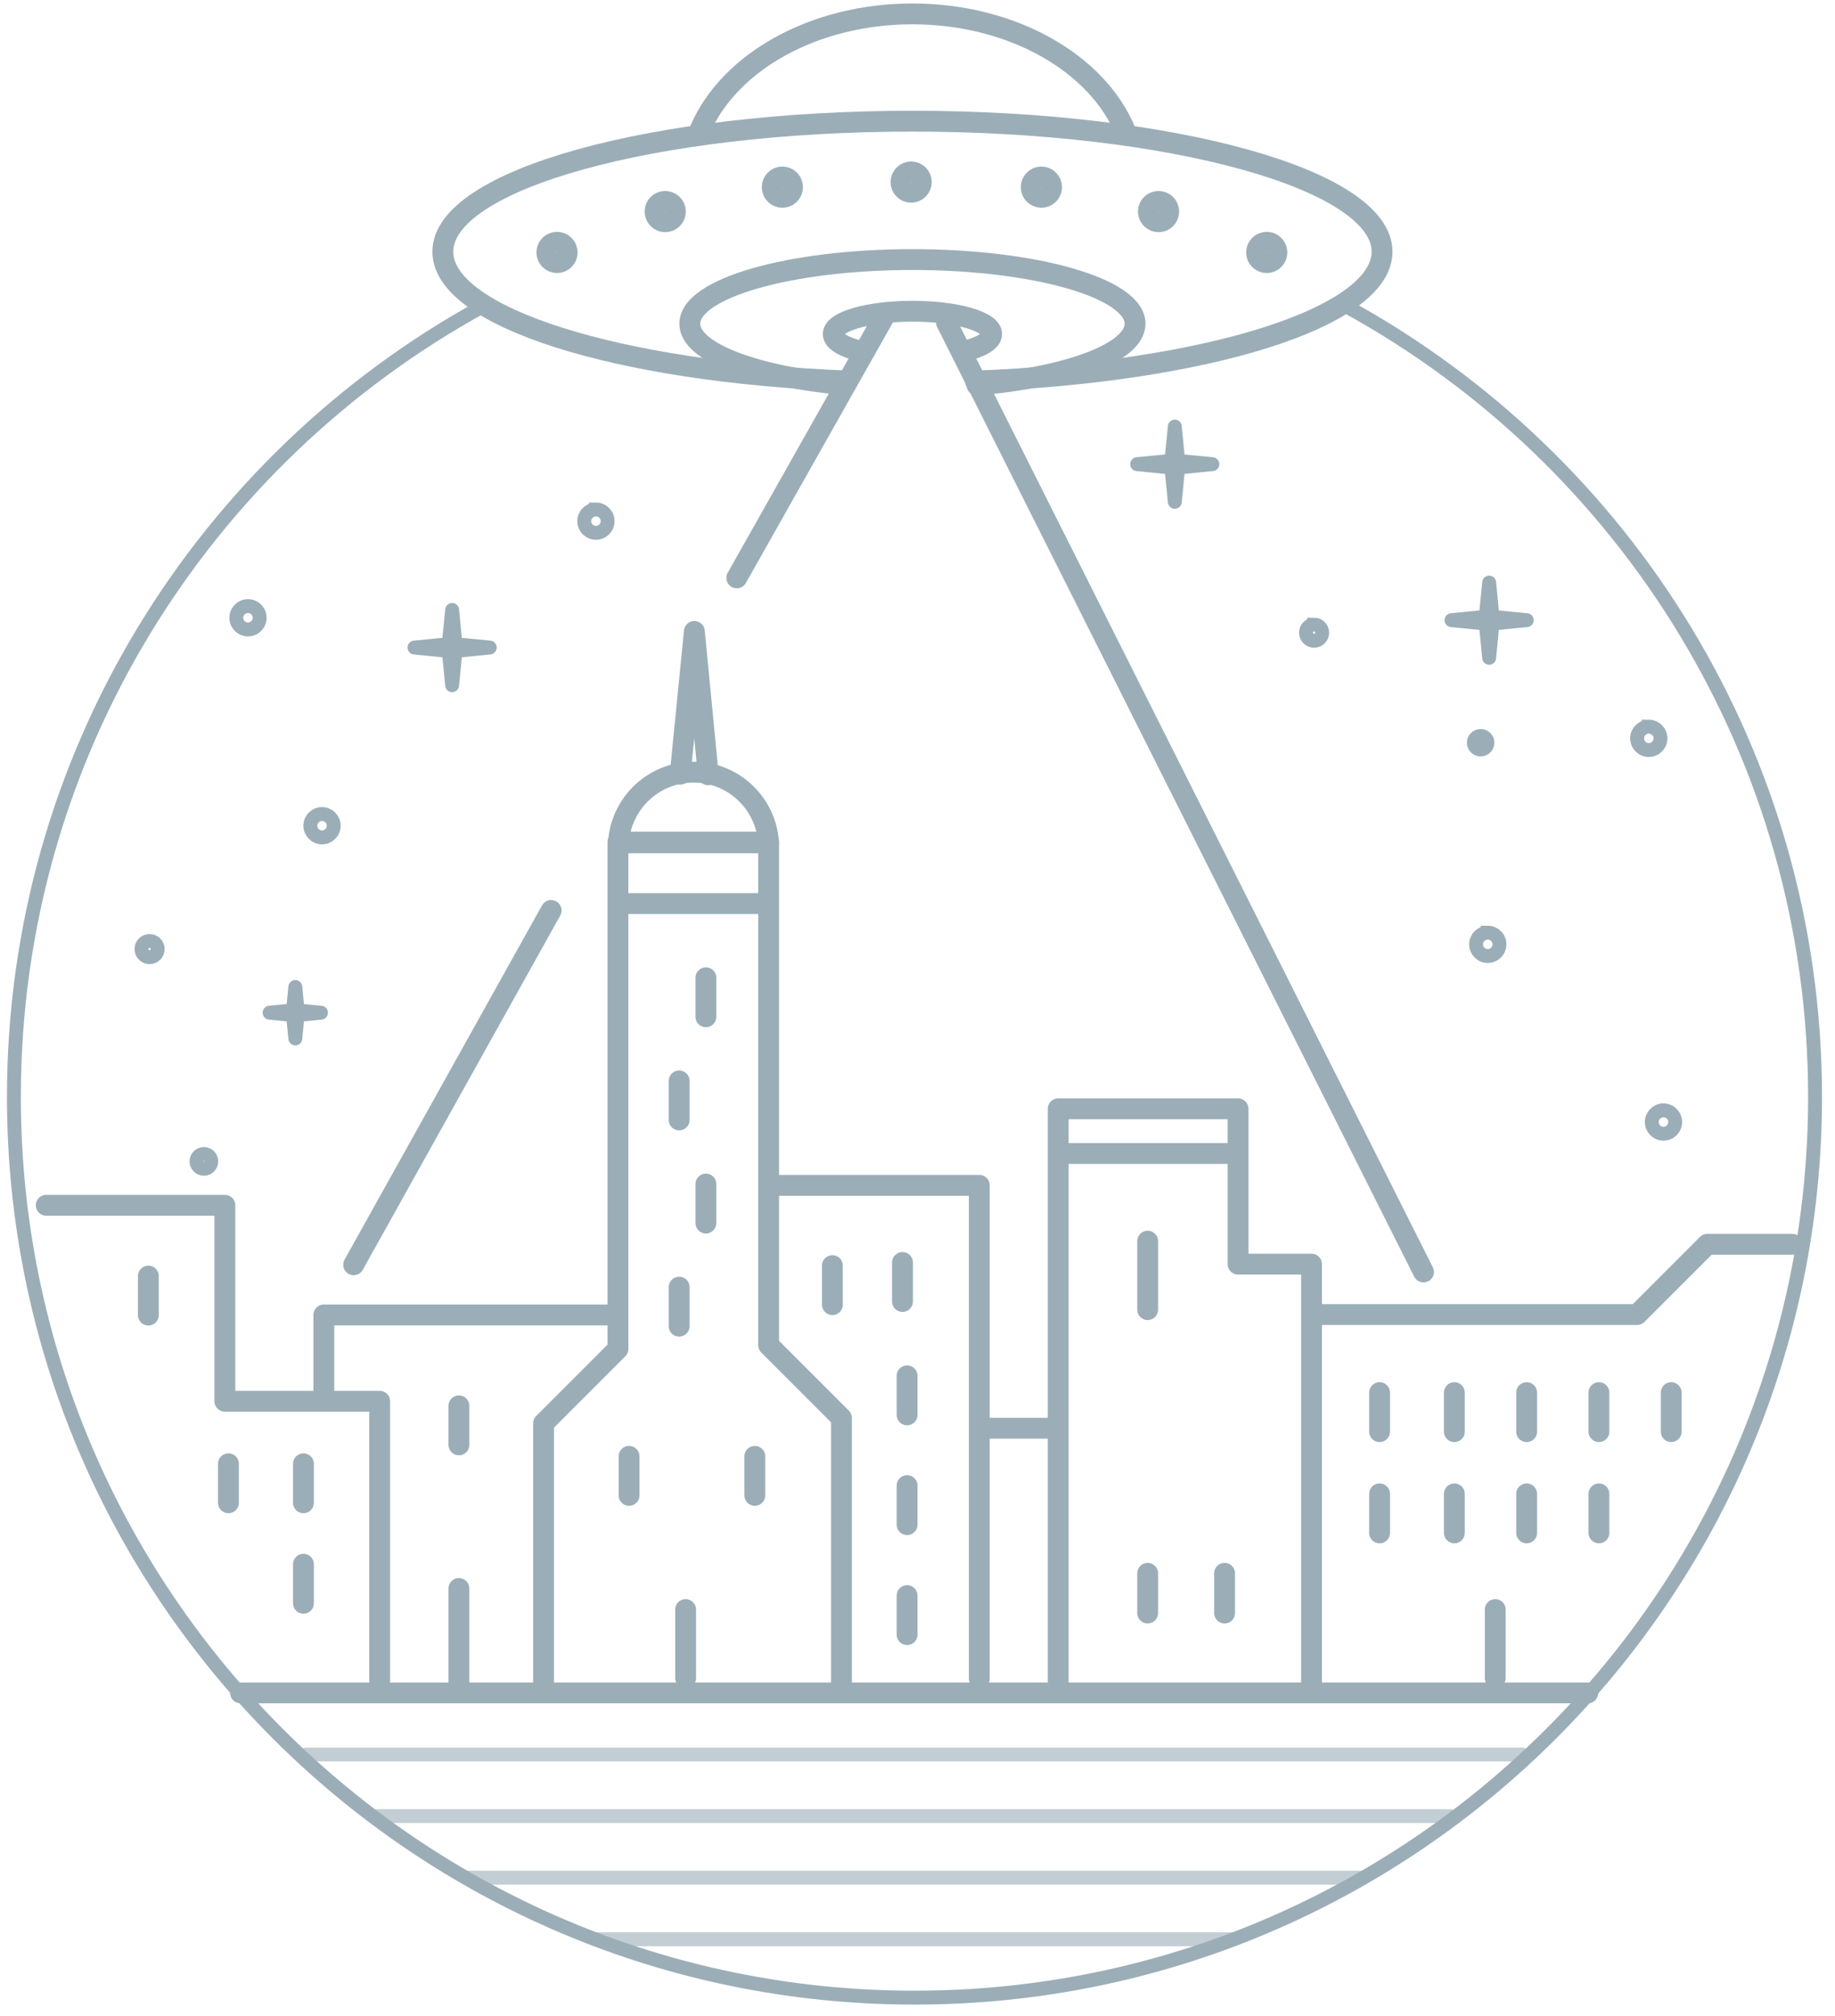 <svg width="132" height="145" viewBox="0 0 132 145" xmlns="http://www.w3.org/2000/svg"><title>Group 129 Copy</title><g stroke="#9BAEB8" fill="none" fill-rule="evenodd"><path d="M96.89 22.058c20.064 11.014 33.675 32.344 33.675 56.828 0 35.755-29.027 64.783-64.782 64.783C30.028 143.669 1 114.64 1 78.886c0-24.504 13.634-45.849 33.723-56.855"/><path d="M17.303 121.752h96.915" stroke-width="1.5" stroke-linecap="round" stroke-linejoin="round"/><path d="M22.04 126.182h87.44M27.196 130.612h77.13M33.67 135.041H97.85M42.826 139.471h45.869" opacity=".6" stroke-linecap="round" stroke-linejoin="round"/><g stroke-linecap="round" stroke-linejoin="round" stroke-width="1.5"><path d="M3.328 86.683h12.848v14.094h11.136v20.083"/><path d="M23.294 100.431V94.57h20.825"/><path d="M39.1 121.166v-18.8l5.351-5.352V60.562h10.841v36.181l5.24 5.24v19.4M76.12 121.414V79.745h12.938v11.17h5.286v30.692"/><path d="M55.4 85.25h15.046v35.472M70.68 102.718h5.356M76.92 82.958h11.635M44.61 64.982h10.605M48.93 55.68l1.019-10.268.998 10.312M50.778 70.321v2.806M48.855 77.738v2.806M50.778 85.155v2.806M48.855 92.572v2.806M45.252 104.74v2.806M33.012 101.106v2.807M33.012 114.244v6.836M54.298 104.74v2.806M64.92 90.797v2.806M99.24 100.157v2.806M104.618 100.157v2.806M109.818 100.157v2.806M115.018 100.157v2.806M120.218 100.157v2.806M99.24 107.437v2.806M104.618 107.437v2.806M109.818 107.437v2.806M115.018 107.437v2.806M65.251 98.95v2.807M65.251 106.844v2.806M65.251 114.753v2.806M59.878 91.023v2.806M49.32 115.757v4.926M107.56 115.757v4.926M82.557 89.262v4.926M82.557 113.151v2.858M88.09 113.151v2.858M21.828 105.273v2.806M21.828 112.5v2.806M16.432 105.273v2.806M10.672 91.775v2.806"/><path d="M44.487 60.617c.168-2.835 2.523-5.085 5.399-5.085s5.231 2.25 5.399 5.085H44.487zM95.11 94.541h22.655l5.057-5.057h6.098"/></g><path stroke-linecap="round" stroke-linejoin="round" d="M32.259 46.548l.266-2.68.26 2.691"/><path stroke-linecap="round" stroke-linejoin="round" d="M32.496 46.837l-2.68-.266 2.692-.26"/><path stroke-linecap="round" stroke-linejoin="round" d="M32.259 46.6l.266 2.68.26-2.692"/><path stroke-linecap="round" stroke-linejoin="round" d="M32.548 46.837l2.68-.266-2.691-.26M21.062 72.816l.182-1.832.178 1.84"/><path stroke-linecap="round" stroke-linejoin="round" d="M21.224 73.014l-1.832-.182 1.84-.178"/><path stroke-linecap="round" stroke-linejoin="round" d="M21.062 72.852l.182 1.832.178-1.84"/><path stroke-linecap="round" stroke-linejoin="round" d="M21.26 73.014l1.832-.182-1.84-.178M106.856 44.577l.266-2.68.26 2.692"/><path stroke-linecap="round" stroke-linejoin="round" d="M107.093 44.866l-2.68-.265 2.69-.261"/><path stroke-linecap="round" stroke-linejoin="round" d="M106.856 44.63l.266 2.68.26-2.692"/><path stroke-linecap="round" stroke-linejoin="round" d="M107.145 44.866l2.68-.265-2.692-.261M84.243 33.359l.266-2.68.26 2.692"/><path stroke-linecap="round" stroke-linejoin="round" d="M84.48 33.648l-2.68-.266 2.691-.26"/><path stroke-linecap="round" stroke-linejoin="round" d="M84.243 33.41l.266 2.681.26-2.691"/><path stroke-linecap="round" stroke-linejoin="round" d="M84.532 33.648l2.68-.266-2.692-.26"/><path d="M10.76 67.674c.322 0 .583.262.583.584 0 .321-.261.583-.583.583-.322 0-.583-.262-.583-.583 0-.322.261-.584.583-.584zM23.164 58.545c.464 0 .84.376.84.84 0 .464-.376.84-.84.84-.464 0-.84-.376-.84-.84 0-.464.376-.84.84-.84zM118.605 52.26c.464 0 .84.377.84.84 0 .465-.376.841-.84.841-.464 0-.84-.376-.84-.84 0-.464.376-.84.84-.84zM107.023 67.075c.464 0 .84.377.84.84 0 .465-.376.841-.84.841-.464 0-.84-.376-.84-.84 0-.464.376-.84.84-.84zM94.528 44.92c.322 0 .582.261.582.583 0 .321-.26.582-.582.582-.321 0-.582-.261-.582-.582 0-.322.261-.582.582-.582zM106.51 52.929c.268 0 .487.218.487.487 0 .27-.219.488-.488.488-.27 0-.488-.218-.488-.488 0-.269.219-.487.488-.487zM119.663 79.855c.463 0 .84.377.84.841 0 .464-.377.84-.84.84-.465 0-.841-.376-.841-.84 0-.464.376-.84.84-.84zM14.667 82.995c.293 0 .531.238.531.532 0 .293-.238.531-.531.531-.294 0-.532-.238-.532-.531 0-.294.238-.532.532-.532zM17.84 43.59c.463 0 .84.376.84.84 0 .464-.377.84-.84.84-.465 0-.841-.376-.841-.84 0-.464.376-.84.84-.84zM42.868 36.64c.464 0 .84.377.84.841 0 .464-.376.84-.84.84-.464 0-.84-.376-.84-.84 0-.464.376-.84.84-.84z"/><path d="M50.368 9.307C52.448 4.49 58.5 1 65.636 1c7.213 0 13.32 3.567 15.335 8.467" stroke-width="1.5" stroke-linecap="round" stroke-linejoin="round"/><path d="M60.914 27.397c-16.413-.64-29.06-4.56-29.06-9.296 0-5.18 15.137-9.386 33.782-9.386 18.644 0 33.781 4.206 33.781 9.386 0 4.754-12.746 8.687-29.251 9.302" stroke-width="1.5" stroke-linecap="round" stroke-linejoin="round"/><path d="M60.81 27.678c-6.484-.59-11.19-2.337-11.19-4.398 0-2.545 7.177-4.611 16.016-4.611 8.839 0 16.015 2.066 16.015 4.61 0 2.082-4.796 3.842-11.375 4.416" stroke-width="1.5" stroke-linecap="round" stroke-linejoin="round"/><path d="M61.974 25.28c-1.245-.301-2.037-.753-2.037-1.257 0-.906 2.554-1.64 5.699-1.64s5.698.734 5.698 1.64c0 .506-.796.959-2.048 1.26M63.566 22.84L53 41.56M39.646 65.48L25.44 90.96M68.08 23.182L102.4 91.48M40.069 17.423c.404 0 .733.328.733.733 0 .404-.329.732-.733.732-.404 0-.733-.328-.733-.732 0-.405.329-.733.733-.733zM47.851 14.483c.405 0 .733.328.733.732 0 .405-.328.734-.733.734-.404 0-.732-.329-.732-.734 0-.404.328-.732.732-.732zM56.28 12.727c.404 0 .732.329.732.734 0 .404-.328.732-.733.732-.404 0-.732-.328-.732-.732 0-.405.328-.734.732-.734zM91.122 17.423c-.404 0-.733.328-.733.733 0 .404.329.732.733.732.404 0 .732-.328.732-.732 0-.405-.328-.733-.732-.733zM83.34 14.483c-.405 0-.733.328-.733.732 0 .405.328.734.733.734.404 0 .732-.329.732-.734 0-.404-.328-.732-.732-.732zM74.911 12.727c-.404 0-.732.329-.732.734 0 .404.328.732.732.732.405 0 .734-.328.734-.732 0-.405-.329-.734-.734-.734zM65.544 12.363c.404 0 .732.328.732.732 0 .404-.328.733-.732.733-.405 0-.733-.329-.733-.733 0-.404.328-.732.733-.732z" stroke-width="1.5" stroke-linecap="round" stroke-linejoin="round"/></g></svg>